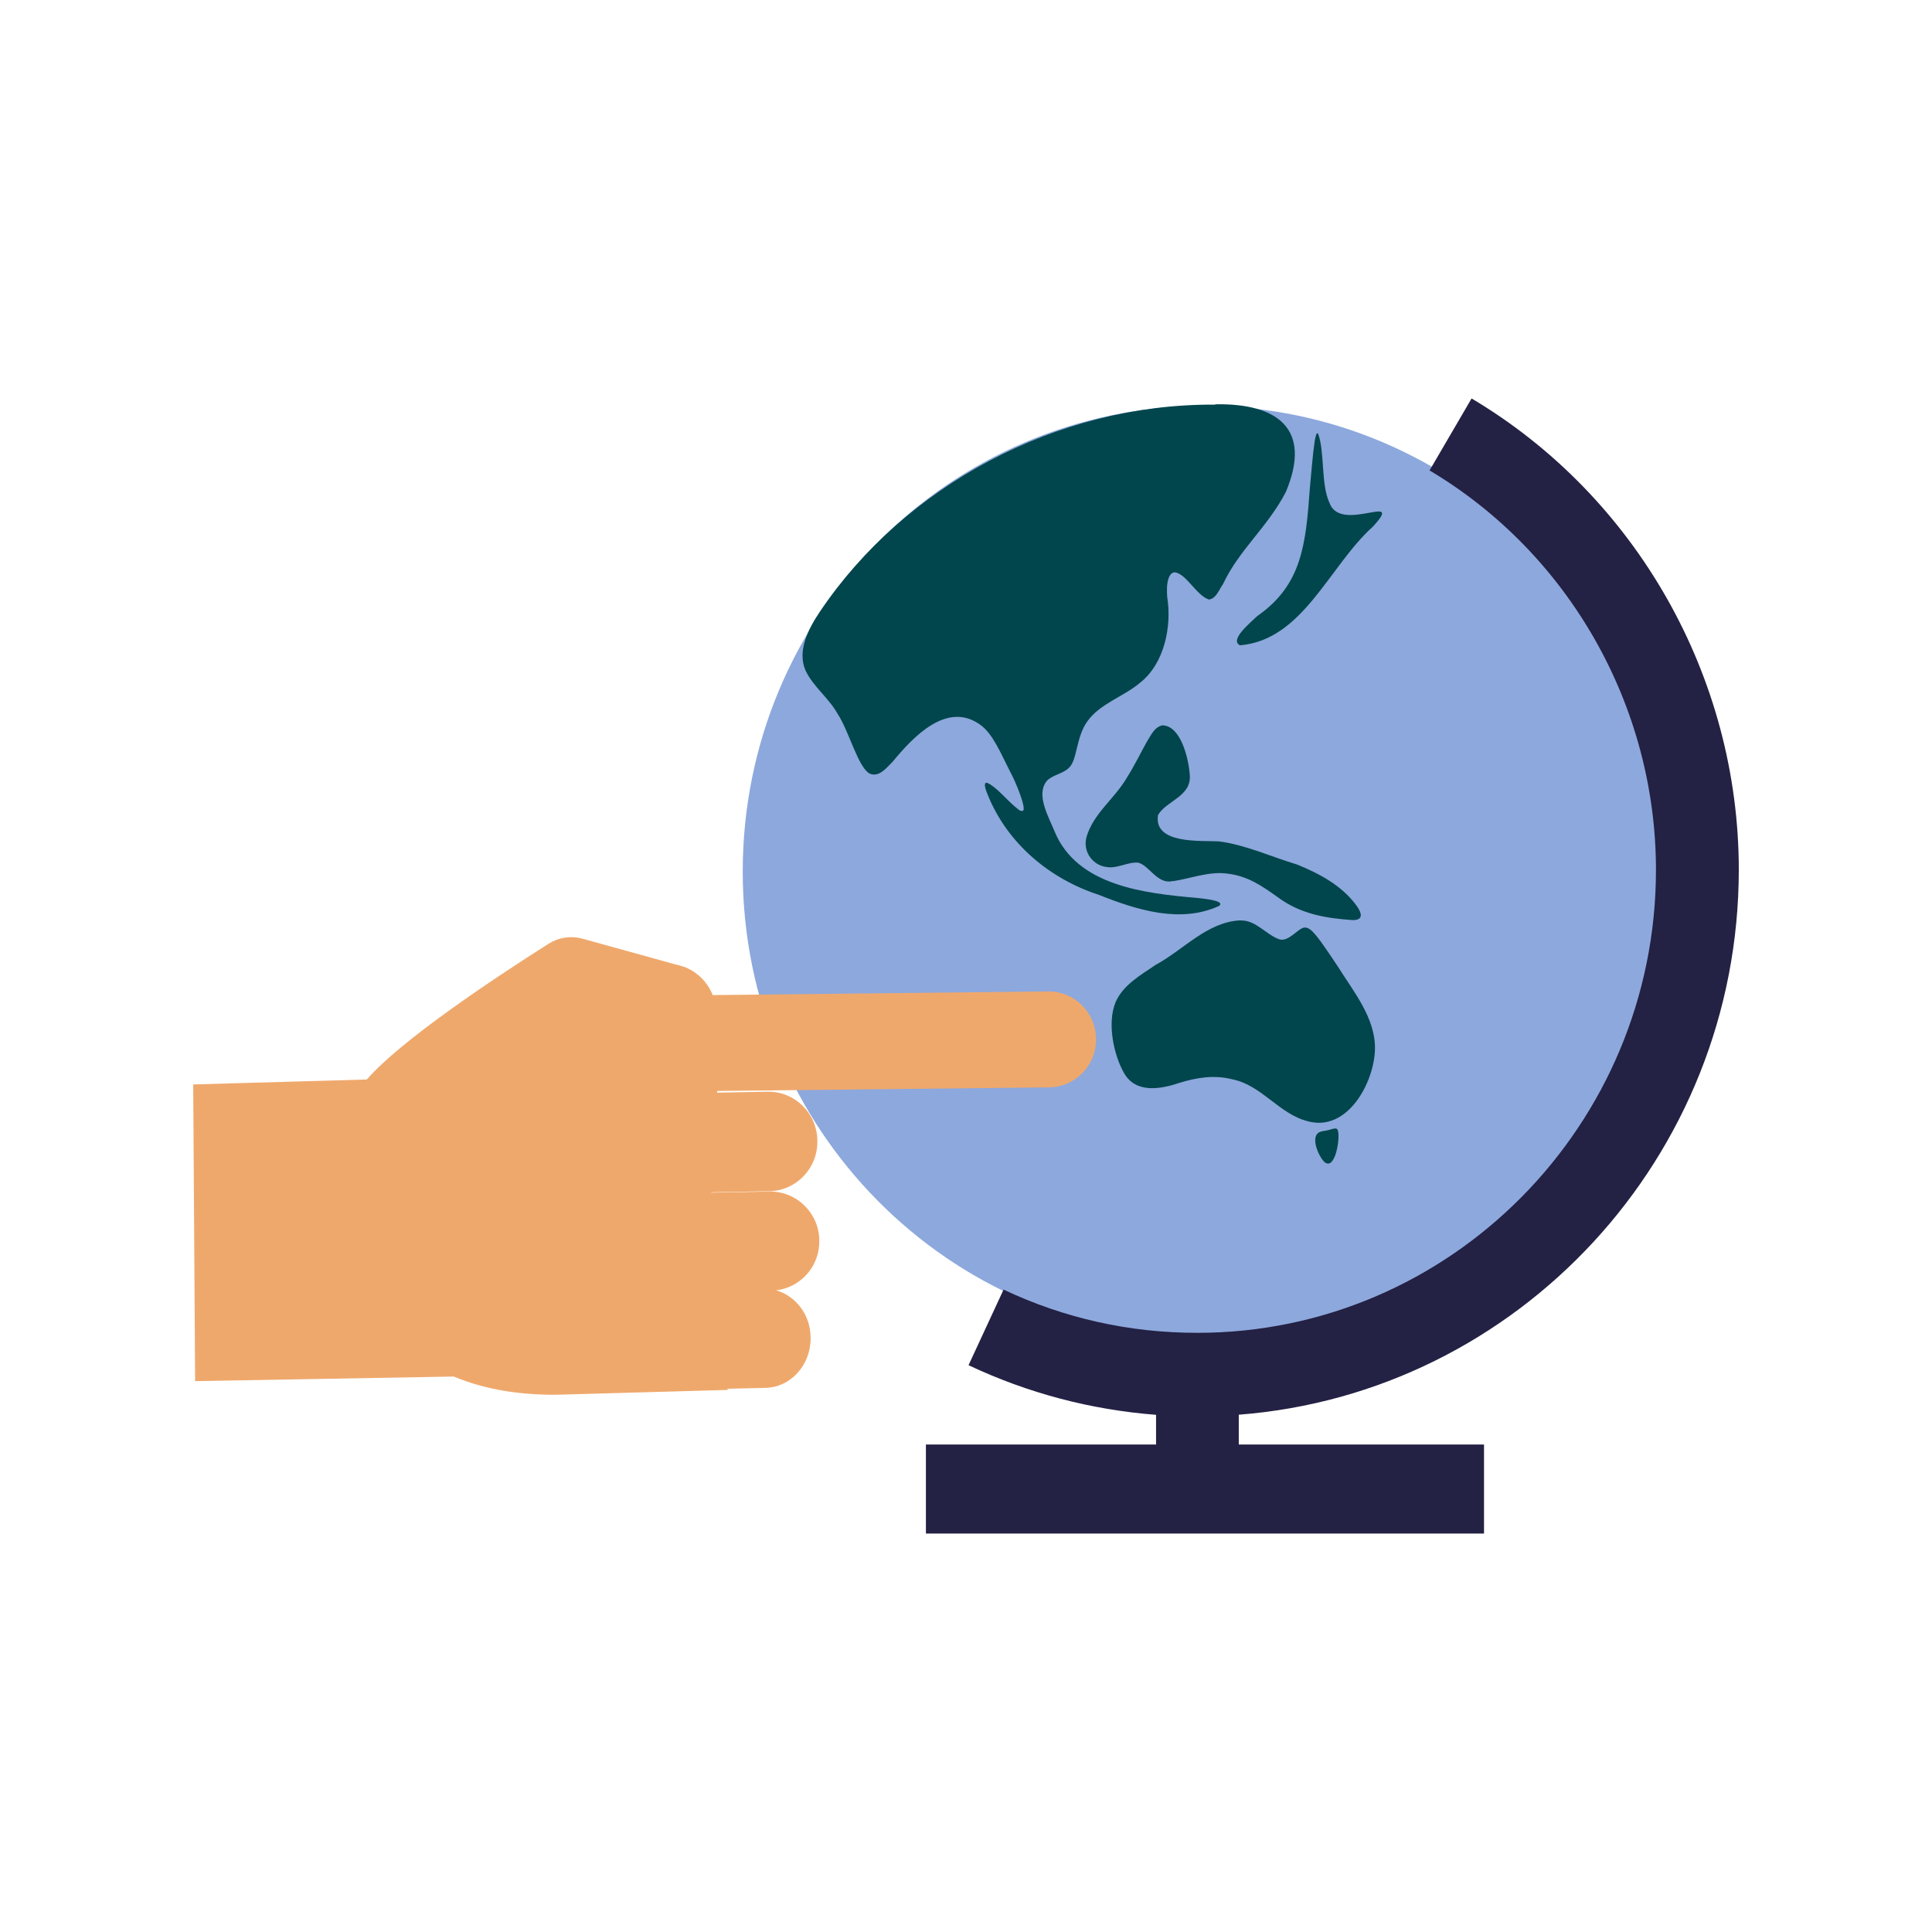 <svg width="160" height="160" viewBox="0 0 160 160" fill="none" xmlns="http://www.w3.org/2000/svg">
<path d="M99.7 110.739C120.79 110.739 137.89 93.479 137.89 72.179C137.89 50.879 120.8 33.619 99.7 33.619C78.61 33.619 61.51 50.879 61.51 72.179C61.51 93.479 78.61 110.739 99.7 110.739Z" fill="#8DA8DC"/>
<path d="M86.79 82.109L59.02 82.409C58.59 81.309 57.71 80.449 56.6 80.049L56.48 80.019C56.31 79.969 56.15 79.909 55.97 79.879L48.21 77.729C47.26 77.479 46.26 77.629 45.43 78.159C40.96 80.989 33.19 86.149 30.38 89.399L16 89.809L16.16 114.379L37.58 113.999C40.23 115.109 43.08 115.509 45.96 115.509L60.27 115.109L60.25 115.009L63.37 114.939C65.49 114.899 67.17 113.029 67.13 110.769V110.719C67.1 108.849 65.88 107.309 64.27 106.859C66.32 106.619 67.89 104.859 67.85 102.739V102.689C67.81 100.439 65.96 98.639 63.72 98.679L58.9 98.769C58.91 98.759 58.91 98.749 58.92 98.739L63.72 98.649C65.95 98.609 67.74 96.729 67.69 94.479V94.429C67.65 92.169 65.8 90.369 63.56 90.409L59.39 90.489V90.349L86.89 90.049C89.06 90.019 90.8 88.229 90.77 86.029C90.74 83.829 88.96 82.079 86.79 82.109Z" fill="#EFA86C"/>
<path d="M97.09 72.97C95.85 73.26 95.15 71.64 94.25 71.44C93.38 71.37 92.53 71.96 91.64 71.8C90.54 71.68 89.66 70.58 89.97 69.35C90.52 67.38 92.33 66.13 93.33 64.39C93.97 63.38 94.52 62.24 94.97 61.44C95.4 60.74 95.61 60.25 96.24 60.07C97.77 60.06 98.43 62.77 98.53 64.15C98.71 65.97 96.56 66.31 95.9 67.51C95.54 69.92 99.37 69.6 100.96 69.68C103.17 69.97 105.24 70.94 107.43 71.6C109.34 72.38 111.07 73.33 112.26 74.89C112.7 75.46 113.05 76.2 112.04 76.2C109.84 76.05 107.69 75.71 105.79 74.28C104.5 73.37 103.35 72.55 101.65 72.35C100.14 72.14 98.62 72.75 97.18 72.97M109.49 93.69C109.86 93.63 109.85 93.62 110.04 93.58C110.45 93.47 110.74 93.34 110.8 93.64C111 94.27 110.57 97.01 109.67 96.22C109.18 95.74 108.43 94.02 109.37 93.72M109.16 35.92C109.72 37.4 109.38 40.1 110.1 41.64C111.02 44.24 116.44 40.64 113.69 43.62C110.07 46.87 107.91 53.01 102.69 53.44C101.79 53 103.55 51.57 104.12 51.02C107.86 48.42 108.14 45.01 108.48 40.39C108.6 39.16 108.71 37.64 108.88 36.51C108.96 36.05 109.04 35.83 109.13 35.89M102.79 76.23C104.02 76.21 104.87 77.42 105.95 77.79C106.71 78.02 107.42 76.95 107.99 76.82C108.19 76.79 108.34 76.86 108.52 76.99C109.04 77.39 109.86 78.65 110.76 79.99C112.08 82.11 113.92 84.3 113.87 86.89C113.8 89.69 111.58 93.75 108.32 92.86C105.95 92.28 104.5 89.88 102.08 89.39C100.6 89 99.1 89.23 97.64 89.69C96.06 90.22 94.05 90.55 93.09 88.87C92.25 87.41 91.66 84.75 92.39 82.99C93.02 81.56 94.45 80.76 95.7 79.91C98.03 78.65 99.96 76.36 102.7 76.22M100.72 33.48C105.78 33.41 108.69 35.5 106.49 40.74C104.96 43.69 102.64 45.49 101.28 48.38C100.94 48.87 100.7 49.59 100.11 49.65C99.08 49.3 98.26 47.55 97.32 47.4C97.01 47.37 96.83 47.71 96.76 47.94C96.62 48.41 96.63 48.88 96.66 49.42C97.06 51.85 96.44 54.98 94.38 56.57C93.03 57.7 91.11 58.27 90.07 59.71C89.11 61 89.22 62.95 88.54 63.57C88.05 64.08 87.25 64.14 86.73 64.63C85.74 65.75 86.82 67.6 87.33 68.84C89.18 73.36 94.76 73.98 99.11 74.36C100.57 74.5 101.37 74.71 100.95 75.03C97.77 76.48 94.22 75.39 91.01 74.11C86.94 72.79 83.44 69.87 81.81 65.85C81.5 65.12 81.48 64.75 81.77 64.84C82.47 65.13 83.38 66.24 84.03 66.78C84.25 66.95 84.45 67.21 84.7 67.15C85.05 67.06 84.16 64.81 83.61 63.82C82.91 62.45 82.24 60.8 81.22 60.05C78.45 58.01 75.64 61 73.92 63.09C73.42 63.58 72.83 64.36 72.08 64.09C71.09 63.68 70.32 60.55 69.37 59.12C68.64 57.81 67.37 56.89 66.72 55.55C65.99 53.91 66.94 52.08 67.91 50.64C74.87 40.29 87.45 33.43 100.59 33.51" fill="#01464D"/>
<path d="M144 72.04C144 56.07 135.52 41.11 121.87 33L118.39 38.96C129.95 45.83 137.14 58.5 137.14 72.04C137.14 93.18 120.11 110.38 99.16 110.38C93.54 110.38 88.15 109.18 83.11 106.8L80.21 113.06C85.13 115.38 90.34 116.75 95.74 117.17V119.63H76.68V127H122.9V119.63H102.59V117.16C125.71 115.38 143.99 95.83 144 72.04Z" fill="#232144"/>
</svg>
